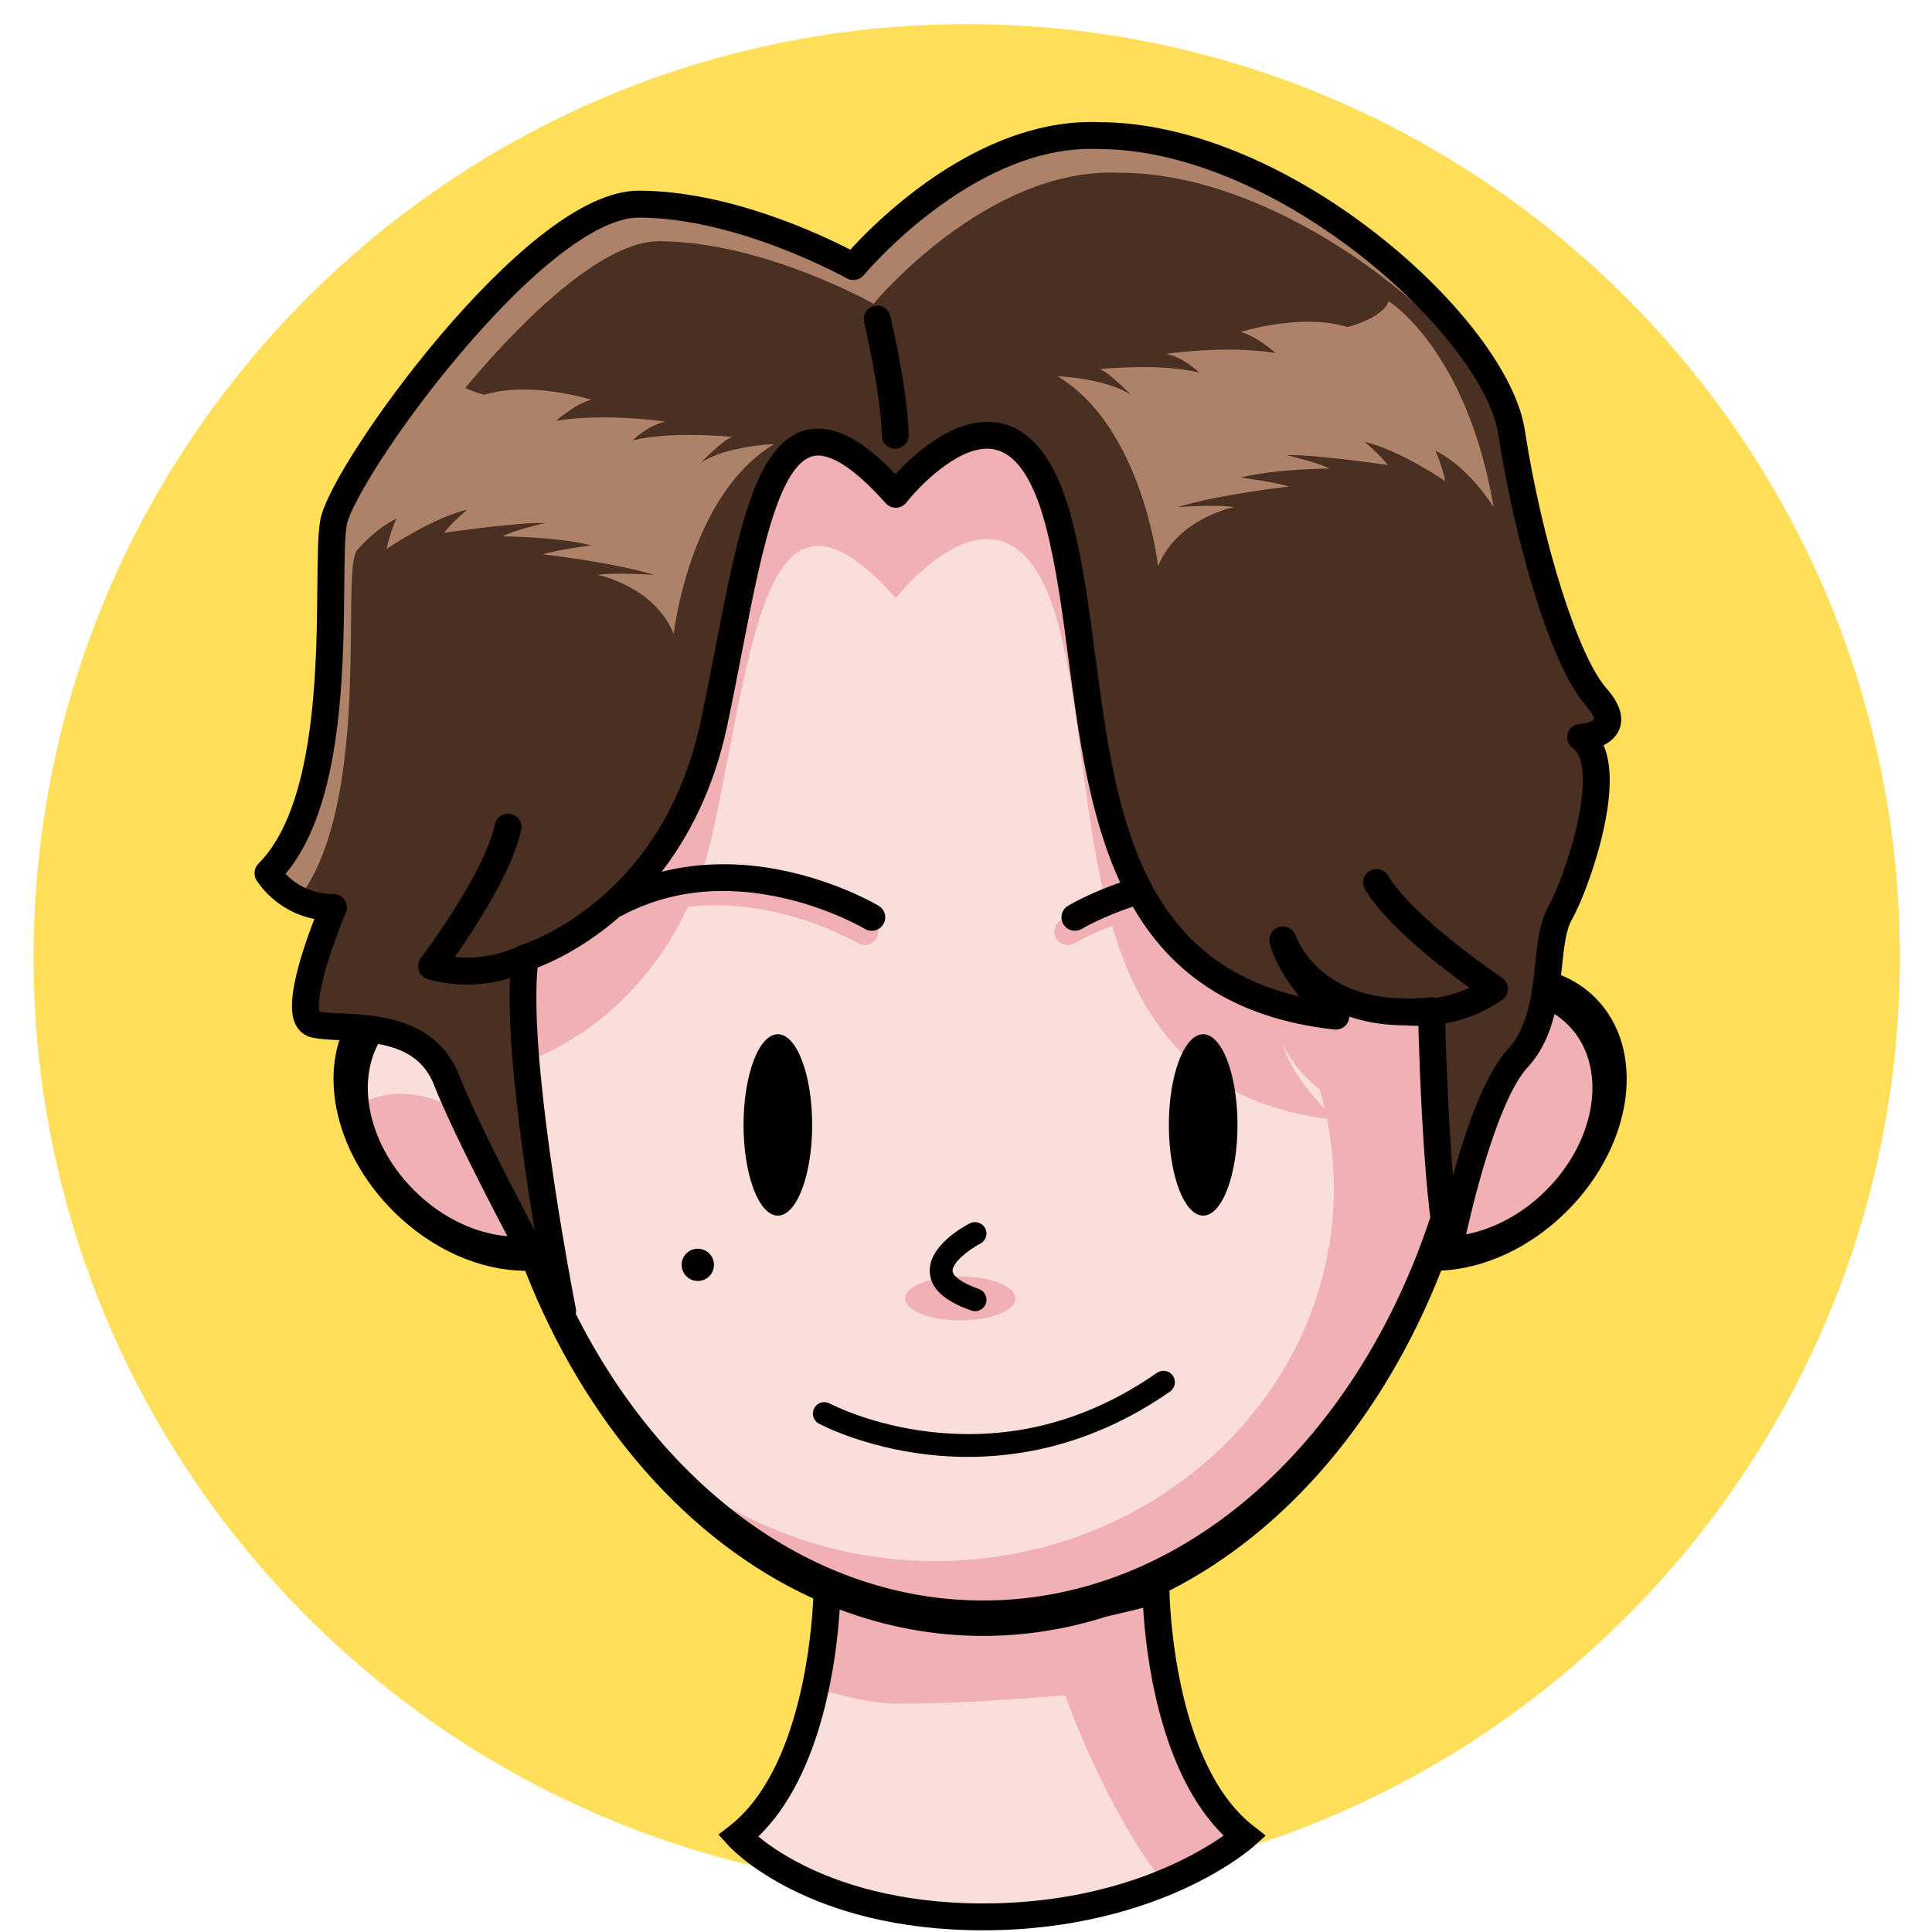 <svg xmlns="http://www.w3.org/2000/svg" width="375" viewBox="0 0 375 375" height="375" version="1.0"><defs><clipPath id="a"><path d="M 6.516 4.688 L 368.766 4.688 L 368.766 366.938 L 6.516 366.938 Z M 6.516 4.688"/></clipPath><clipPath id="b"><path d="M 49.027 23.68 L 316 23.68 L 316 374.68 L 49.027 374.68 Z M 49.027 23.68"/></clipPath></defs><g clip-path="url(#a)"><path fill="#FFDE59" d="M 187.641 4.688 C 87.77 4.688 6.516 85.941 6.516 185.812 C 6.516 285.684 87.77 366.938 187.641 366.938 C 287.516 366.938 368.766 285.684 368.766 185.812 C 368.766 85.941 287.516 4.688 187.641 4.688 Z M 187.641 4.688"/></g><path fill="#FADEDA" d="M 108.914 237.98 C 107.723 238.621 106.441 239.109 105.102 239.434 C 103.016 239.965 100.773 240.129 98.48 239.938 C 92.332 239.426 85.738 236.391 80.383 231.043 C 71.77 222.438 69.133 210.664 73.398 202.629 C 74.105 201.277 75.016 200.035 76.129 198.926 C 76.406 198.645 76.703 198.371 77.008 198.121 C 81.941 199.539 86.715 202.488 89.164 208.816 C 90.266 211.66 92.059 215.574 94.16 219.91 C 97.098 225.969 100.641 232.836 103.758 238.762 C 103.586 237.719 103.41 236.641 103.238 235.535 C 103.148 235 103.066 234.457 102.98 233.91 C 102.891 233.324 102.793 232.742 102.707 232.145 C 100.973 220.797 99.258 207.297 98.961 196.637 C 100.773 197.465 102.566 198.5 104.281 199.738 C 104.895 211.758 107.062 226.781 108.914 237.98 Z M 190.824 64.449 C 138.629 64.449 96.312 119.566 96.312 187.551 C 96.312 255.535 138.629 310.652 190.824 310.652 C 243.02 310.652 285.34 255.535 285.34 187.551 C 285.34 119.566 243.02 64.449 190.824 64.449 Z M 189.258 314.691 C 175.414 314.691 160.516 308.695 160.516 308.695 C 160.516 308.695 160.258 343.117 143.277 356.418 C 143.277 356.418 157.379 372.062 190.816 372.062 C 224.258 372.062 241.609 356.418 241.609 356.418 C 224.625 343.117 224.367 308.695 224.367 308.695 C 224.367 308.695 203.102 314.691 189.258 314.691 Z M 189.258 314.691"/><path fill="#F1B1B4" d="M 300.094 231.043 C 295.477 235.652 289.957 238.539 284.582 239.582 C 283.777 239.738 282.977 239.855 282.18 239.922 C 280.816 240.047 279.469 240.047 278.16 239.922 C 277.582 239.871 277.016 239.789 276.453 239.676 C 276.859 238.562 277.25 237.434 277.621 236.293 C 276.215 225.266 275.57 208.234 275.34 200.383 C 276.992 199.105 278.723 198.02 280.484 197.133 C 280.566 200.508 280.875 211.469 281.57 222.023 C 281.586 222.273 281.609 222.52 281.625 222.77 C 281.652 223.227 281.684 223.688 281.719 224.137 C 281.742 224.469 281.766 224.801 281.793 225.125 C 281.824 225.598 281.859 226.062 281.898 226.531 C 281.941 227.078 281.988 227.621 282.031 228.164 C 283.852 221.59 286.336 213.988 289.32 208.523 C 290.363 206.602 291.473 204.945 292.625 203.691 C 294.914 201.211 296.133 198.07 296.867 194.777 C 298.613 195.203 300.25 195.891 301.734 196.836 C 302.676 197.426 303.547 198.129 304.348 198.926 C 312.059 206.625 310.156 220.996 300.094 231.043 Z M 94.426 219.816 C 87.535 212.938 78.215 210.633 71.523 213.551 C 72.176 219.527 75.195 225.859 80.383 231.035 C 86.648 237.293 94.598 240.387 101.566 239.973 C 102.957 233.645 100.426 225.805 94.426 219.816 Z M 254.477 206.492 C 257.34 214.047 258.895 222.172 258.895 230.645 C 258.895 270.605 224.25 303 181.523 303 C 166.875 303 153.176 299.188 141.492 292.57 C 155.855 304.043 172.742 310.652 190.824 310.652 C 242.25 310.652 284.074 257.168 285.309 190.582 C 276.594 197.93 266.094 203.441 254.477 206.492 Z M 186.387 247.766 C 180.473 247.766 175.68 249.672 175.68 252.027 C 175.68 254.383 180.473 256.289 186.387 256.289 C 192.297 256.289 197.094 254.383 197.094 252.027 C 197.094 249.672 192.297 247.766 186.387 247.766 Z M 224.375 308.695 C 224.375 308.695 203.102 314.691 189.258 314.691 C 175.414 314.691 160.516 308.695 160.516 308.695 C 160.516 308.695 160.449 317.316 158.262 327.59 C 163.633 329.316 169.508 330.691 174.645 330.691 C 188.488 330.691 206.758 329.031 206.758 329.031 C 206.758 329.031 214.09 350.305 225.863 365.496 C 236.289 361.211 241.613 356.41 241.613 356.41 C 224.633 343.117 224.375 308.695 224.375 308.695 Z M 278.629 216.516 C 278.043 205.75 277.852 196.137 277.852 196.137 C 254.801 198.707 249.156 182.867 249 182.41 C 250.746 189.539 259.293 197.242 259.293 197.242 C 206.785 191.379 214.621 137.008 205.609 101.812 C 196.598 66.609 173.875 95.945 173.875 95.945 C 148.797 67.789 146.445 103.375 138.586 140.398 C 130.719 177.418 101.949 185.906 101.949 185.906 C 101.262 190.914 101.461 198.121 102.121 206.004 C 104.473 205.242 131.074 195.914 138.594 160.547 C 146.457 123.527 148.805 87.938 173.883 116.098 C 173.883 116.098 196.605 86.766 205.617 121.961 C 214.629 157.164 206.793 211.527 259.301 217.395 C 259.301 217.395 250.754 209.68 249.008 202.562 C 249.156 203.02 255.578 219.086 278.629 216.516 Z M 208.613 183.062 C 208.672 183.023 214.918 179.324 223.887 177.203 C 235.711 174.41 246.453 175.527 255.82 180.52 C 257.094 181.199 258.68 180.719 259.359 179.449 C 260.039 178.18 259.559 176.598 258.285 175.918 C 247.859 170.363 235.488 169.062 222.516 172.168 C 212.801 174.492 206.195 178.422 205.922 178.594 C 204.684 179.34 204.285 180.934 205.031 182.168 C 205.52 182.98 206.387 183.43 207.273 183.43 C 207.727 183.438 208.191 183.32 208.613 183.062 Z M 170.078 182.176 C 170.824 180.941 170.426 179.34 169.191 178.594 C 168.914 178.422 162.309 174.492 152.594 172.168 C 139.613 169.062 127.25 170.355 116.824 175.918 C 115.551 176.598 115.07 178.18 115.75 179.449 C 116.434 180.719 118.016 181.199 119.289 180.52 C 128.656 175.527 139.398 174.41 151.223 177.203 C 160.191 179.324 166.438 183.023 166.504 183.062 C 166.926 183.312 167.391 183.438 167.852 183.438 C 168.723 183.438 169.59 182.988 170.078 182.176 Z M 170.078 182.176"/><path fill="#4A3023" d="M 306.812 143.109 C 314.121 148.062 306.309 171.035 302.777 177.293 C 299.258 183.547 302.211 197.141 294.551 205.449 C 286.887 213.758 281.328 242.367 281.328 242.367 C 278.566 231.324 277.844 196.121 277.844 196.121 C 254.793 198.691 249.148 182.855 248.992 182.395 C 250.738 189.523 259.285 197.227 259.285 197.227 C 206.777 191.363 214.613 136.992 205.602 101.797 C 196.59 66.594 173.867 95.93 173.867 95.93 C 148.789 67.773 146.438 103.363 138.578 140.383 C 130.711 177.402 101.945 185.891 101.945 185.891 C 99.383 204.531 109.086 253.809 109.219 254.488 C 108.906 253.918 91.547 222.156 86.738 209.754 C 81.883 197.234 66.516 200.137 61.023 198.801 C 55.543 197.465 64.738 176.117 64.738 176.117 C 55.91 176.117 52.012 169.469 52.012 169.469 C 67.684 153.824 62.977 111.191 64.738 101.414 C 66.492 91.633 103.734 39.609 123.949 39.609 C 144.164 39.609 165.637 51.738 165.637 51.738 C 165.637 51.738 187.578 25.141 213.402 26.316 C 249.016 26.316 290.238 63.477 293.375 83.809 C 296.512 104.152 303.414 127.98 309.832 135.285 C 316.246 142.59 306.812 143.109 306.812 143.109 Z M 306.812 143.109"/><path fill="#AE8269" d="M 269.539 58.453 C 269.539 58.453 284.695 67.84 289.918 98.434 C 289.918 98.434 285.277 90.781 278.629 87.48 C 278.629 87.48 279.988 90.613 280.516 93.391 C 280.516 93.391 271.984 87.48 264.844 85.738 C 264.844 85.738 267.801 88.176 269.371 90.258 C 269.371 90.258 255.266 88.176 249.688 88.344 C 249.688 88.344 255.785 89.734 258.051 90.953 C 258.051 90.953 247.773 90.953 240.809 92.688 C 240.809 92.688 247.422 93.559 250.215 94.426 C 250.215 94.426 236.457 95.992 228.613 98.422 C 228.613 98.422 236.102 97.895 239.586 98.422 C 239.586 98.422 228.613 100.504 224.781 109.891 C 224.781 109.891 221.82 82.945 205.277 73.035 C 205.277 73.035 214.68 73.383 219.559 76.684 C 219.559 76.684 215.375 72.34 213.461 71.637 C 213.461 71.637 225.301 70.418 232.789 72.332 C 232.789 72.332 229.828 69.379 226.344 68.684 C 226.344 68.684 237.836 66.949 247.586 68.512 C 247.586 68.512 243.93 65.219 240.793 64.438 C 240.793 64.438 252.633 60.691 261.52 63.477 C 261.527 63.492 268.438 61.77 269.539 58.453 Z M 86.02 71.617 C 86.02 71.617 70.867 81.004 65.641 111.598 C 65.641 111.598 70.281 103.945 76.934 100.645 C 76.934 100.645 75.57 103.777 75.047 106.555 C 75.047 106.555 83.578 100.645 90.719 98.902 C 90.719 98.902 87.758 101.34 86.191 103.422 C 86.191 103.422 100.293 101.34 105.871 101.508 C 105.871 101.508 99.777 102.898 97.512 104.117 C 97.512 104.117 107.789 104.117 114.754 105.852 C 114.754 105.852 108.137 106.723 105.348 107.586 C 105.348 107.586 119.102 109.152 126.938 111.582 C 126.938 111.582 119.449 111.059 115.965 111.582 C 115.965 111.582 126.938 113.668 130.773 123.055 C 130.773 123.055 133.73 96.109 150.277 86.195 C 150.277 86.195 140.871 86.543 135.996 89.844 C 135.996 89.844 140.176 85.5 142.094 84.801 C 142.094 84.801 130.254 83.582 122.766 85.496 C 122.766 85.496 125.727 82.539 129.211 81.844 C 129.211 81.844 117.719 80.109 107.965 81.668 C 107.965 81.668 111.621 78.375 114.758 77.59 C 114.758 77.59 102.922 73.848 94.035 76.633 C 94.035 76.652 87.129 74.934 86.02 71.617 Z M 213.402 26.324 C 187.586 25.148 165.637 51.746 165.637 51.746 C 165.637 51.746 144.164 39.617 123.949 39.617 C 103.734 39.617 66.492 91.641 64.738 101.418 C 62.984 111.199 67.684 153.832 52.012 169.477 C 52.012 169.477 53.84 172.594 57.82 174.559 C 71.223 157.488 66.98 117.996 68.66 108.629 C 70.414 98.848 107.656 46.828 127.871 46.828 C 148.086 46.828 169.559 58.957 169.559 58.957 C 169.559 58.957 191.508 32.355 217.324 33.531 C 246.078 33.531 278.488 57.75 291.555 77.781 C 282.66 56.926 245.723 26.324 213.402 26.324 Z M 213.402 26.324"/><g clip-path="url(#b)"><path fill="#030100" d="M 138.578 245.504 C 138.578 247.234 137.172 248.637 135.441 248.637 C 133.711 248.637 132.305 247.234 132.305 245.504 C 132.305 243.777 133.711 242.375 135.441 242.375 C 137.172 242.375 138.578 243.777 138.578 245.504 Z M 191.352 253.023 C 191.758 251.871 191.152 250.602 189.996 250.195 C 186.336 248.902 184.957 247.551 184.898 246.711 C 184.789 245.121 187.953 242.602 190.277 241.391 C 191.367 240.828 191.789 239.492 191.227 238.406 C 190.664 237.32 189.324 236.895 188.234 237.453 C 186.875 238.156 180.117 241.914 180.473 247.012 C 180.688 250.137 183.324 252.543 188.523 254.375 C 188.77 254.465 189.02 254.5 189.266 254.5 C 190.176 254.5 191.023 253.934 191.352 253.023 Z M 201.828 281.301 C 210.688 279.387 219.188 275.621 227.098 270.102 C 228.105 269.398 228.348 268.02 227.645 267.016 C 226.941 266.012 225.559 265.766 224.551 266.469 C 211.121 275.84 196.391 279.703 180.738 277.945 C 169.027 276.633 161.152 272.473 161.051 272.422 C 159.969 271.836 158.625 272.242 158.047 273.316 C 157.461 274.395 157.867 275.738 158.941 276.32 C 159.289 276.504 167.516 280.887 180.051 282.332 C 182.672 282.637 185.285 282.785 187.879 282.785 C 192.594 282.777 197.262 282.281 201.828 281.301 Z M 226.875 218.344 C 226.875 228.066 229.859 235.949 233.535 235.949 C 237.211 235.949 240.195 228.066 240.195 218.344 C 240.195 208.625 237.211 200.742 233.535 200.742 C 229.859 200.742 226.875 208.617 226.875 218.344 Z M 144.32 218.344 C 144.32 228.066 147.301 235.949 150.98 235.949 C 154.656 235.949 157.641 228.066 157.641 218.344 C 157.641 208.625 154.656 200.742 150.98 200.742 C 147.301 200.742 144.32 208.617 144.32 218.344 Z M 304.148 235.082 C 296.926 242.293 287.973 246.242 279.738 246.629 C 268.645 274.875 249.867 297.145 226.988 308.734 C 227.008 310.203 227.734 342.23 243.227 354.367 L 245.672 356.277 L 243.367 358.355 C 243.176 358.523 238.633 362.578 229.852 366.613 C 221.844 370.289 208.57 374.672 190.824 374.672 C 156.617 374.672 141.945 358.836 141.34 358.16 L 139.465 356.086 L 141.664 354.367 C 155.449 343.566 157.543 317.035 157.855 310.27 C 133.539 299.188 113.531 276.188 101.938 246.656 C 93.375 246.621 83.902 242.648 76.336 235.082 C 66.402 225.172 62.629 211.984 65.871 201.891 C 63.734 201.793 61.875 201.695 60.402 201.344 C 59.094 201.023 58.02 200.152 57.391 198.891 C 56.57 197.242 55.832 193.949 58.879 184.398 C 59.598 182.137 60.383 180.02 61.012 178.371 C 53.402 176.863 49.926 171.074 49.754 170.793 C 49.156 169.766 49.328 168.473 50.164 167.629 C 61.219 156.602 61.453 129.77 61.602 113.738 C 61.652 108.066 61.691 103.59 62.164 100.961 C 63.215 95.125 73.648 79.066 85.422 65.168 C 92.141 57.242 98.836 50.562 104.793 45.859 C 112.215 39.988 118.66 37.012 123.949 37.012 C 141.344 37.012 159.266 45.484 165.039 48.465 C 167.184 46.117 171.625 41.547 177.699 36.938 C 189.133 28.266 200.902 23.68 211.734 23.68 C 212.312 23.68 212.891 23.684 213.461 23.715 C 229.984 23.73 249.562 31.625 267.172 45.387 C 283 57.75 294.301 72.68 295.957 83.418 C 299.324 105.27 306.277 127.293 311.793 133.574 C 314.434 136.57 315.27 139.289 314.277 141.637 C 313.664 143.102 312.496 144.039 311.25 144.645 C 312.781 148.145 312.844 153.367 311.414 160.246 C 309.918 167.484 307.02 175.09 305.051 178.578 C 303.926 180.57 303.562 183.992 303.18 187.609 C 303.121 188.156 303.059 188.711 303 189.281 C 305.465 190.285 307.715 191.738 309.629 193.652 C 319.582 203.582 317.117 222.129 304.148 235.082 Z M 68.297 196.793 C 70.941 196.953 74.004 197.258 77.008 198.121 C 81.941 199.539 86.715 202.488 89.164 208.816 C 90.266 211.66 92.059 215.574 94.16 219.91 C 97.098 225.969 100.641 232.836 103.758 238.762 C 103.586 237.719 103.41 236.641 103.238 235.535 C 103.148 235 103.066 234.457 102.98 233.91 C 102.891 233.324 102.793 232.742 102.707 232.145 C 100.973 220.797 99.258 207.297 98.961 196.637 C 98.887 194.309 98.887 192.125 98.977 190.121 C 98.977 190.035 98.984 189.953 98.992 189.863 C 96.84 190.516 93.969 191.098 90.629 191.098 C 88.301 191.098 85.746 190.809 83.055 190.062 C 82.215 189.836 81.559 189.207 81.277 188.387 C 80.996 187.566 81.145 186.664 81.668 185.98 C 81.797 185.816 94.078 169.508 96.047 160.008 C 96.336 158.598 97.719 157.688 99.133 157.984 C 100.547 158.281 101.457 159.652 101.16 161.062 C 99.523 168.961 92.176 180.195 88.277 185.758 C 95.371 186.473 100.617 183.652 100.68 183.621 C 100.699 183.609 100.723 183.609 100.746 183.594 C 100.855 183.535 100.973 183.48 101.102 183.445 C 101.129 183.438 101.16 183.422 101.188 183.414 C 101.195 183.414 101.203 183.406 101.211 183.406 C 101.27 183.387 108.152 181.273 115.848 174.871 C 126.125 166.301 132.918 154.527 136.031 139.859 C 137.047 135.07 137.973 130.309 138.867 125.691 C 140.992 114.746 142.996 104.395 145.68 96.871 C 147.77 91.004 151.41 83.199 158.801 83.199 C 163.219 83.199 168.027 86.02 173.809 92.031 C 177.145 88.41 184.203 81.883 191.609 81.883 C 199.305 81.883 204.871 88.375 208.148 101.168 C 210.211 109.242 211.375 118.047 212.609 127.375 C 214.586 142.34 216.59 157.543 222.512 169.75 C 223.293 171.383 224.16 172.965 225.102 174.477 C 230.68 183.496 239.055 190.344 252.168 193.402 C 249.805 190.453 247.363 186.723 246.461 183.039 C 246.129 181.688 246.922 180.312 248.262 179.914 C 249.598 179.523 251.012 180.246 251.473 181.562 C 251.633 182.051 255.727 193.27 271.781 193.793 C 272.109 193.719 272.457 193.703 272.812 193.766 C 272.82 193.766 272.961 193.785 273.188 193.816 C 273.684 193.816 274.18 193.801 274.684 193.777 C 275.621 193.742 276.586 193.668 277.562 193.559 C 277.93 193.512 278.301 193.559 278.641 193.668 C 280.59 193.387 282.867 192.816 285.219 191.727 C 279.707 187.75 269.074 179.547 264.938 172.617 C 264.199 171.383 264.605 169.781 265.84 169.043 C 267.086 168.305 268.684 168.711 269.422 169.941 C 274.402 178.266 291.363 189.656 291.531 189.77 C 292.25 190.246 292.688 191.055 292.695 191.918 C 292.699 192.781 292.277 193.594 291.57 194.082 C 289.266 195.668 286.953 196.777 284.746 197.539 C 283.266 198.047 281.852 198.402 280.52 198.645 C 280.641 203.109 280.957 212.723 281.57 222.031 C 281.586 222.281 281.609 222.527 281.625 222.777 C 281.652 223.234 281.684 223.691 281.719 224.145 C 281.742 224.477 281.766 224.809 281.793 225.133 C 281.824 225.605 281.859 226.07 281.898 226.535 C 281.941 227.082 281.988 227.629 282.031 228.168 C 283.852 221.594 286.336 213.996 289.32 208.527 C 290.363 206.609 291.473 204.953 292.625 203.699 C 294.914 201.215 296.133 198.078 296.867 194.781 C 297.379 192.5 297.652 190.145 297.895 187.883 C 297.926 187.605 297.953 187.336 297.984 187.062 C 298.43 182.898 298.852 178.961 300.5 176.027 C 302.016 173.332 304.82 166.332 306.301 159.195 C 307.812 151.914 307.449 146.707 305.34 145.281 C 304.414 144.652 303.992 143.5 304.289 142.422 C 304.594 141.344 305.547 140.574 306.664 140.516 C 307.848 140.441 309.18 139.969 309.453 139.637 C 309.445 139.48 309.328 138.684 307.871 137.016 C 300.75 128.918 293.891 104.328 290.793 84.215 C 289.348 74.867 278.566 60.914 263.953 49.5 C 247.223 36.434 228.793 28.938 213.402 28.938 C 213.363 28.938 213.32 28.938 213.281 28.93 C 212.773 28.906 212.254 28.898 211.738 28.898 C 188.156 28.898 167.859 53.164 167.656 53.406 C 166.852 54.391 165.453 54.648 164.352 54.02 C 164.145 53.902 143.219 42.234 123.949 42.234 C 116.164 42.234 103.578 51.828 89.418 68.543 C 76.742 83.5 67.996 98.043 67.309 101.887 C 66.914 104.078 66.871 108.586 66.824 113.793 C 66.754 122.059 66.648 133.371 65.066 143.906 C 63.32 155.523 60.16 163.969 55.422 169.617 C 56.934 171.207 59.953 173.523 64.738 173.523 C 65.613 173.523 66.434 173.969 66.914 174.699 C 67.402 175.43 67.484 176.355 67.137 177.16 C 67.121 177.203 65.293 181.449 63.809 186.148 C 61.586 193.156 61.832 195.668 62 196.355 C 63.031 196.547 64.578 196.621 66.203 196.695 C 66.863 196.719 67.566 196.754 68.297 196.793 Z M 98.48 239.938 C 93.203 229.891 86.945 217.531 84.297 210.699 C 82.32 205.598 78.363 203.543 73.398 202.629 C 69.133 210.664 71.77 222.438 80.383 231.043 C 85.738 236.391 92.332 239.426 98.48 239.938 Z M 214.652 313.801 C 207.016 316.238 199.039 317.531 190.824 317.531 C 181.16 317.531 171.824 315.742 162.98 312.402 C 162.426 321.379 159.77 344.344 147.191 356.465 C 148.922 357.891 151.824 359.98 155.969 362.055 C 162.707 365.43 174.23 369.457 190.816 369.457 C 216.066 369.457 231.855 360.266 237.508 356.285 C 224.93 343.957 222.391 320.742 221.883 312.062 C 220.062 312.527 217.551 313.148 214.652 313.801 Z M 273.898 246.266 C 274.801 244.109 275.652 241.914 276.453 239.676 C 276.859 238.562 277.25 237.434 277.621 236.293 C 276.215 225.266 275.57 208.234 275.34 200.383 C 275.328 199.926 275.32 199.512 275.312 199.125 C 274.336 199.125 273.535 199.082 272.953 199.023 C 272.953 199.023 272.945 199.023 272.945 199.023 C 271.367 199.023 269.887 198.934 268.488 198.777 C 266.047 198.5 263.859 197.988 261.898 197.324 C 261.883 197.656 261.809 197.996 261.668 198.312 C 261.203 199.348 260.121 199.961 258.996 199.836 C 238.738 197.574 227.031 188.371 219.875 175.977 C 213.883 177.98 210.035 180.262 209.984 180.293 C 209.566 180.543 209.102 180.66 208.645 180.66 C 207.754 180.66 206.891 180.211 206.402 179.398 C 205.66 178.164 206.055 176.562 207.289 175.824 C 207.504 175.695 211.352 173.398 217.434 171.289 C 211.418 158.348 209.355 142.746 207.414 128.047 C 206.207 118.879 205.062 110.223 203.07 102.453 C 200.469 92.262 196.605 87.09 191.602 87.09 C 185.41 87.09 178.195 94.633 175.93 97.543 C 175.457 98.156 174.73 98.523 173.953 98.547 C 173.18 98.574 172.43 98.25 171.914 97.676 C 165.098 90.016 161.012 88.414 158.793 88.414 C 155.723 88.414 153.043 91.742 150.594 98.613 C 148.043 105.77 146.074 115.926 143.988 126.672 C 143.094 131.312 142.16 136.105 141.133 140.938 C 138.52 153.234 133.629 162.445 128.434 169.203 C 136.367 167.211 145.023 167.254 153.961 169.395 C 163.676 171.723 170.285 175.652 170.559 175.824 C 171.793 176.566 172.195 178.172 171.445 179.406 C 170.957 180.219 170.094 180.668 169.203 180.668 C 168.746 180.668 168.281 180.551 167.863 180.293 C 167.805 180.254 161.562 176.555 152.586 174.434 C 140.77 171.641 130.016 172.758 120.648 177.75 C 120.547 177.809 120.434 177.848 120.324 177.883 C 119.863 178.281 119.414 178.672 118.969 179.035 C 112.746 184.176 107.059 186.762 104.34 187.809 C 104.199 189.297 104.125 190.941 104.113 192.707 C 104.09 194.879 104.148 197.242 104.273 199.738 C 104.887 211.758 107.059 226.781 108.906 237.98 C 109.359 240.688 109.785 243.172 110.164 245.328 C 111.039 250.234 111.676 253.488 111.77 253.984 C 111.836 254.34 111.828 254.688 111.762 255.02 C 128.641 288.523 157.742 310.652 190.816 310.652 C 226.699 310.652 257.895 284.625 273.898 246.266 Z M 304.348 198.926 C 303.547 198.129 302.676 197.426 301.734 196.836 C 300.816 200.531 299.277 204.172 296.469 207.223 C 291.297 212.844 286.641 230.223 284.582 239.582 C 289.957 238.539 295.477 235.652 300.094 231.043 C 310.156 220.996 312.059 206.625 304.348 198.926 Z M 171.145 84.535 C 171.172 85.961 172.336 87.09 173.754 87.09 C 173.77 87.09 173.793 87.09 173.809 87.09 C 175.25 87.059 176.398 85.871 176.367 84.43 C 176.191 75.691 172.957 61.91 172.816 61.328 C 172.48 59.922 171.078 59.059 169.672 59.391 C 168.266 59.723 167.398 61.125 167.73 62.531 C 167.762 62.664 170.98 76.352 171.145 84.535 Z M 171.145 84.535"/></g></svg>